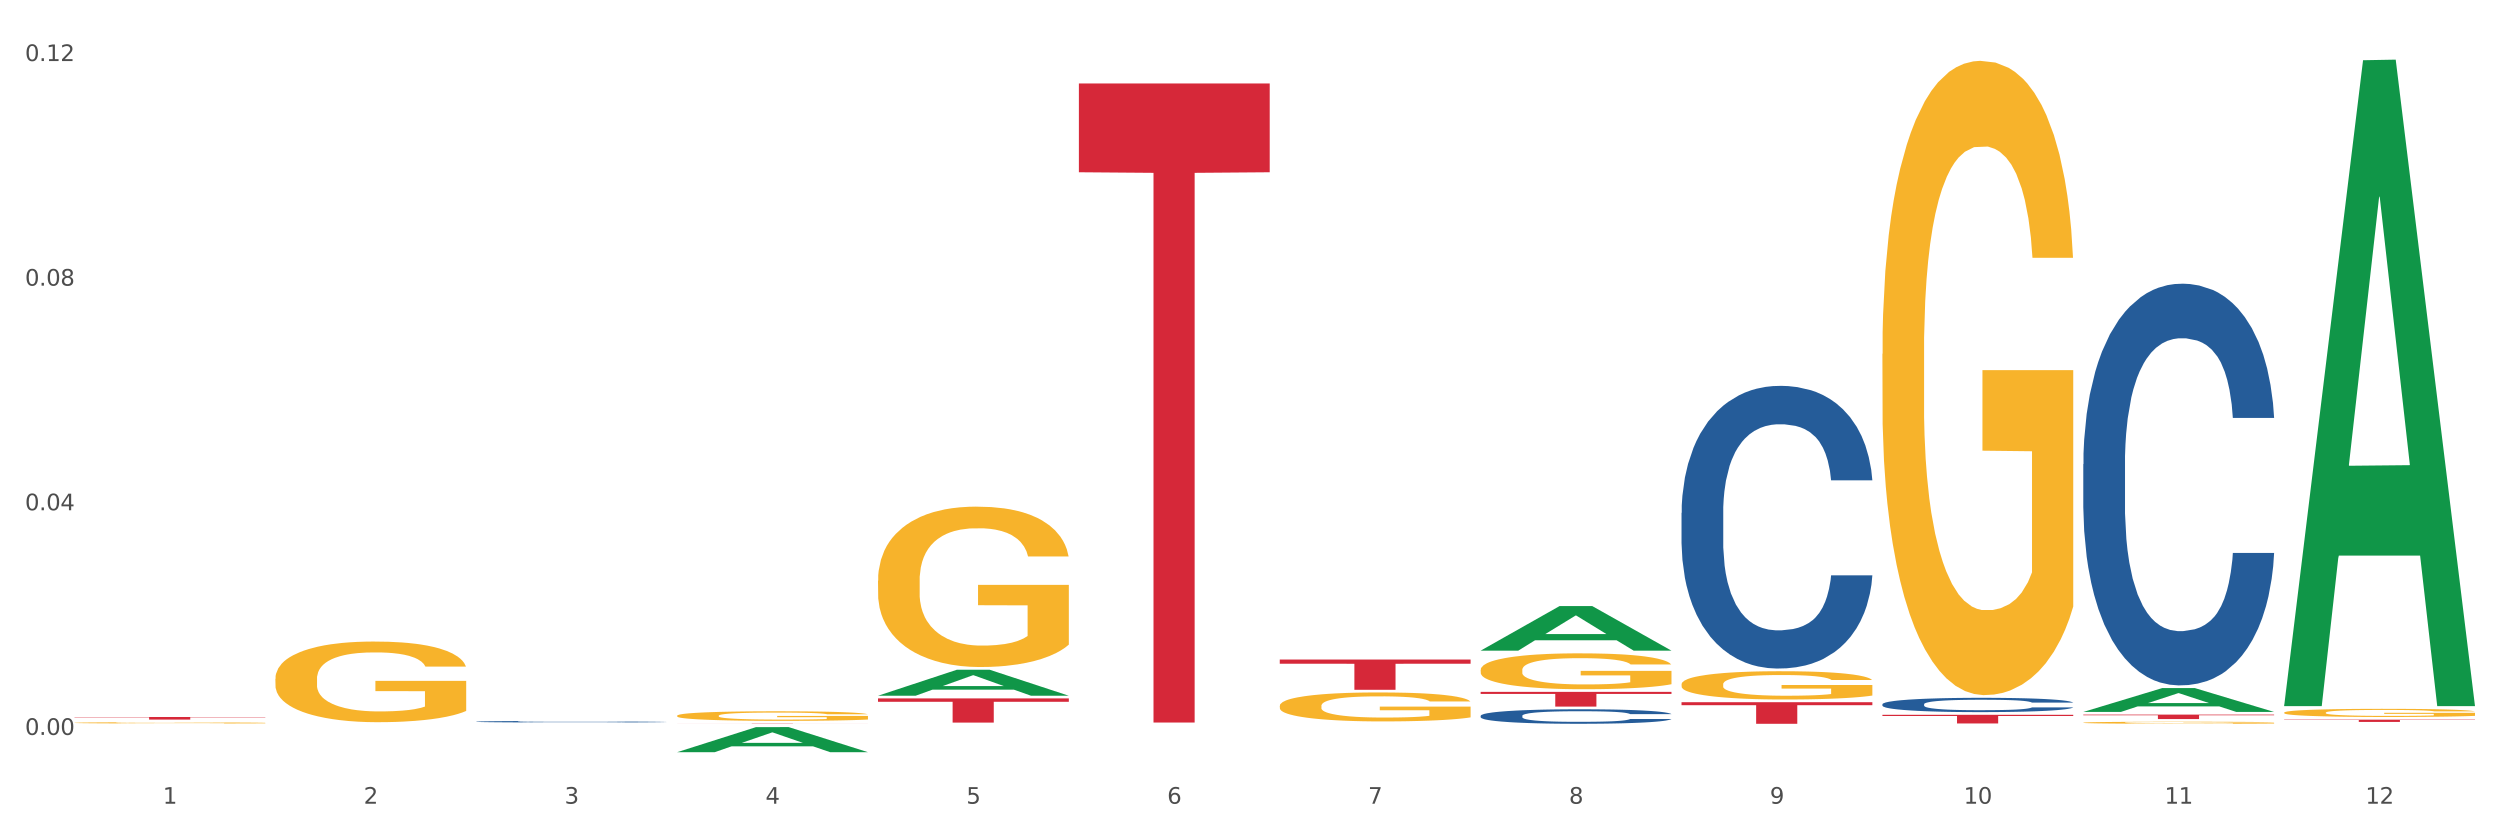 <?xml version="1.0" encoding="utf-8" standalone="no"?>
<!DOCTYPE svg PUBLIC "-//W3C//DTD SVG 1.1//EN"
  "http://www.w3.org/Graphics/SVG/1.1/DTD/svg11.dtd">
<svg xmlns:xlink="http://www.w3.org/1999/xlink" width="1080pt" height="360pt" viewBox="0 0 1080 360" xmlns="http://www.w3.org/2000/svg" version="1.1">
 <rect x="0" y="0" width="1080" height="360" fill="#333333" stroke="none"/>
 <defs>
  <style type="text/css">*{stroke-linejoin: round; stroke-linecap: butt}</style>
 </defs>
 <g id="figure_1">
  <g id="patch_1">
   <path d="M 0 360 
L 1080 360 
L 1080 0 
L 0 0 
z
" style="fill: #ffffff; stroke: #ffffff; stroke-linejoin: miter"/>
  </g>
  <g id="axes_1">
   <g id="matplotlib.axis_1">
    <g id="xtick_1">
     <g id="text_1">
      <!-- 1 -->
      <g style="fill: #4d4d4d" transform="translate(70.342 347.204) scale(0.096 -0.096)">
       <defs>
        <path id="DejaVuSans-31" d="M 794 531 
L 1825 531 
L 1825 4091 
L 703 3866 
L 703 4441 
L 1819 4666 
L 2450 4666 
L 2450 531 
L 3481 531 
L 3481 0 
L 794 0 
L 794 531 
z
" transform="scale(0.016)"/>
       </defs>
       <use xlink:href="#DejaVuSans-31"/>
      </g>
     </g>
    </g>
    <g id="xtick_2">
     <g id="text_2">
      <!-- 2 -->
      <g style="fill: #4d4d4d" transform="translate(157.122 347.204) scale(0.096 -0.096)">
       <defs>
        <path id="DejaVuSans-32" d="M 1228 531 
L 3431 531 
L 3431 0 
L 469 0 
L 469 531 
Q 828 903 1448 1529 
Q 2069 2156 2228 2338 
Q 2531 2678 2651 2914 
Q 2772 3150 2772 3378 
Q 2772 3750 2511 3984 
Q 2250 4219 1831 4219 
Q 1534 4219 1204 4116 
Q 875 4013 500 3803 
L 500 4441 
Q 881 4594 1212 4672 
Q 1544 4750 1819 4750 
Q 2544 4750 2975 4387 
Q 3406 4025 3406 3419 
Q 3406 3131 3298 2873 
Q 3191 2616 2906 2266 
Q 2828 2175 2409 1742 
Q 1991 1309 1228 531 
z
" transform="scale(0.016)"/>
       </defs>
       <use xlink:href="#DejaVuSans-32"/>
      </g>
     </g>
    </g>
    <g id="xtick_3">
     <g id="text_3">
      <!-- 3 -->
      <g style="fill: #4d4d4d" transform="translate(243.902 347.204) scale(0.096 -0.096)">
       <defs>
        <path id="DejaVuSans-33" d="M 2597 2516 
Q 3050 2419 3304 2112 
Q 3559 1806 3559 1356 
Q 3559 666 3084 287 
Q 2609 -91 1734 -91 
Q 1441 -91 1130 -33 
Q 819 25 488 141 
L 488 750 
Q 750 597 1062 519 
Q 1375 441 1716 441 
Q 2309 441 2620 675 
Q 2931 909 2931 1356 
Q 2931 1769 2642 2001 
Q 2353 2234 1838 2234 
L 1294 2234 
L 1294 2753 
L 1863 2753 
Q 2328 2753 2575 2939 
Q 2822 3125 2822 3475 
Q 2822 3834 2567 4026 
Q 2313 4219 1838 4219 
Q 1578 4219 1281 4162 
Q 984 4106 628 3988 
L 628 4550 
Q 988 4650 1302 4700 
Q 1616 4750 1894 4750 
Q 2613 4750 3031 4423 
Q 3450 4097 3450 3541 
Q 3450 3153 3228 2886 
Q 3006 2619 2597 2516 
z
" transform="scale(0.016)"/>
       </defs>
       <use xlink:href="#DejaVuSans-33"/>
      </g>
     </g>
    </g>
    <g id="xtick_4">
     <g id="text_4">
      <!-- 4 -->
      <g style="fill: #4d4d4d" transform="translate(330.683 347.204) scale(0.096 -0.096)">
       <defs>
        <path id="DejaVuSans-34" d="M 2419 4116 
L 825 1625 
L 2419 1625 
L 2419 4116 
z
M 2253 4666 
L 3047 4666 
L 3047 1625 
L 3713 1625 
L 3713 1100 
L 3047 1100 
L 3047 0 
L 2419 0 
L 2419 1100 
L 313 1100 
L 313 1709 
L 2253 4666 
z
" transform="scale(0.016)"/>
       </defs>
       <use xlink:href="#DejaVuSans-34"/>
      </g>
     </g>
    </g>
    <g id="xtick_5">
     <g id="text_5">
      <!-- 5 -->
      <g style="fill: #4d4d4d" transform="translate(417.463 347.204) scale(0.096 -0.096)">
       <defs>
        <path id="DejaVuSans-35" d="M 691 4666 
L 3169 4666 
L 3169 4134 
L 1269 4134 
L 1269 2991 
Q 1406 3038 1543 3061 
Q 1681 3084 1819 3084 
Q 2600 3084 3056 2656 
Q 3513 2228 3513 1497 
Q 3513 744 3044 326 
Q 2575 -91 1722 -91 
Q 1428 -91 1123 -41 
Q 819 9 494 109 
L 494 744 
Q 775 591 1075 516 
Q 1375 441 1709 441 
Q 2250 441 2565 725 
Q 2881 1009 2881 1497 
Q 2881 1984 2565 2268 
Q 2250 2553 1709 2553 
Q 1456 2553 1204 2497 
Q 953 2441 691 2322 
L 691 4666 
z
" transform="scale(0.016)"/>
       </defs>
       <use xlink:href="#DejaVuSans-35"/>
      </g>
     </g>
    </g>
    <g id="xtick_6">
     <g id="text_6">
      <!-- 6 -->
      <g style="fill: #4d4d4d" transform="translate(504.243 347.204) scale(0.096 -0.096)">
       <defs>
        <path id="DejaVuSans-36" d="M 2113 2584 
Q 1688 2584 1439 2293 
Q 1191 2003 1191 1497 
Q 1191 994 1439 701 
Q 1688 409 2113 409 
Q 2538 409 2786 701 
Q 3034 994 3034 1497 
Q 3034 2003 2786 2293 
Q 2538 2584 2113 2584 
z
M 3366 4563 
L 3366 3988 
Q 3128 4100 2886 4159 
Q 2644 4219 2406 4219 
Q 1781 4219 1451 3797 
Q 1122 3375 1075 2522 
Q 1259 2794 1537 2939 
Q 1816 3084 2150 3084 
Q 2853 3084 3261 2657 
Q 3669 2231 3669 1497 
Q 3669 778 3244 343 
Q 2819 -91 2113 -91 
Q 1303 -91 875 529 
Q 447 1150 447 2328 
Q 447 3434 972 4092 
Q 1497 4750 2381 4750 
Q 2619 4750 2861 4703 
Q 3103 4656 3366 4563 
z
" transform="scale(0.016)"/>
       </defs>
       <use xlink:href="#DejaVuSans-36"/>
      </g>
     </g>
    </g>
    <g id="xtick_7">
     <g id="text_7">
      <!-- 7 -->
      <g style="fill: #4d4d4d" transform="translate(591.024 347.204) scale(0.096 -0.096)">
       <defs>
        <path id="DejaVuSans-37" d="M 525 4666 
L 3525 4666 
L 3525 4397 
L 1831 0 
L 1172 0 
L 2766 4134 
L 525 4134 
L 525 4666 
z
" transform="scale(0.016)"/>
       </defs>
       <use xlink:href="#DejaVuSans-37"/>
      </g>
     </g>
    </g>
    <g id="xtick_8">
     <g id="text_8">
      <!-- 8 -->
      <g style="fill: #4d4d4d" transform="translate(677.804 347.204) scale(0.096 -0.096)">
       <defs>
        <path id="DejaVuSans-38" d="M 2034 2216 
Q 1584 2216 1326 1975 
Q 1069 1734 1069 1313 
Q 1069 891 1326 650 
Q 1584 409 2034 409 
Q 2484 409 2743 651 
Q 3003 894 3003 1313 
Q 3003 1734 2745 1975 
Q 2488 2216 2034 2216 
z
M 1403 2484 
Q 997 2584 770 2862 
Q 544 3141 544 3541 
Q 544 4100 942 4425 
Q 1341 4750 2034 4750 
Q 2731 4750 3128 4425 
Q 3525 4100 3525 3541 
Q 3525 3141 3298 2862 
Q 3072 2584 2669 2484 
Q 3125 2378 3379 2068 
Q 3634 1759 3634 1313 
Q 3634 634 3220 271 
Q 2806 -91 2034 -91 
Q 1263 -91 848 271 
Q 434 634 434 1313 
Q 434 1759 690 2068 
Q 947 2378 1403 2484 
z
M 1172 3481 
Q 1172 3119 1398 2916 
Q 1625 2713 2034 2713 
Q 2441 2713 2670 2916 
Q 2900 3119 2900 3481 
Q 2900 3844 2670 4047 
Q 2441 4250 2034 4250 
Q 1625 4250 1398 4047 
Q 1172 3844 1172 3481 
z
" transform="scale(0.016)"/>
       </defs>
       <use xlink:href="#DejaVuSans-38"/>
      </g>
     </g>
    </g>
    <g id="xtick_9">
     <g id="text_9">
      <!-- 9 -->
      <g style="fill: #4d4d4d" transform="translate(764.584 347.204) scale(0.096 -0.096)">
       <defs>
        <path id="DejaVuSans-39" d="M 703 97 
L 703 672 
Q 941 559 1184 500 
Q 1428 441 1663 441 
Q 2288 441 2617 861 
Q 2947 1281 2994 2138 
Q 2813 1869 2534 1725 
Q 2256 1581 1919 1581 
Q 1219 1581 811 2004 
Q 403 2428 403 3163 
Q 403 3881 828 4315 
Q 1253 4750 1959 4750 
Q 2769 4750 3195 4129 
Q 3622 3509 3622 2328 
Q 3622 1225 3098 567 
Q 2575 -91 1691 -91 
Q 1453 -91 1209 -44 
Q 966 3 703 97 
z
M 1959 2075 
Q 2384 2075 2632 2365 
Q 2881 2656 2881 3163 
Q 2881 3666 2632 3958 
Q 2384 4250 1959 4250 
Q 1534 4250 1286 3958 
Q 1038 3666 1038 3163 
Q 1038 2656 1286 2365 
Q 1534 2075 1959 2075 
z
" transform="scale(0.016)"/>
       </defs>
       <use xlink:href="#DejaVuSans-39"/>
      </g>
     </g>
    </g>
    <g id="xtick_10">
     <g id="text_10">
      <!-- 10 -->
      <g style="fill: #4d4d4d" transform="translate(848.311 347.204) scale(0.096 -0.096)">
       <defs>
        <path id="DejaVuSans-30" d="M 2034 4250 
Q 1547 4250 1301 3770 
Q 1056 3291 1056 2328 
Q 1056 1369 1301 889 
Q 1547 409 2034 409 
Q 2525 409 2770 889 
Q 3016 1369 3016 2328 
Q 3016 3291 2770 3770 
Q 2525 4250 2034 4250 
z
M 2034 4750 
Q 2819 4750 3233 4129 
Q 3647 3509 3647 2328 
Q 3647 1150 3233 529 
Q 2819 -91 2034 -91 
Q 1250 -91 836 529 
Q 422 1150 422 2328 
Q 422 3509 836 4129 
Q 1250 4750 2034 4750 
z
" transform="scale(0.016)"/>
       </defs>
       <use xlink:href="#DejaVuSans-31"/>
       <use xlink:href="#DejaVuSans-30" transform="translate(63.623 0)"/>
      </g>
     </g>
    </g>
    <g id="xtick_11">
     <g id="text_11">
      <!-- 11 -->
      <g style="fill: #4d4d4d" transform="translate(935.091 347.204) scale(0.096 -0.096)">
       <use xlink:href="#DejaVuSans-31"/>
       <use xlink:href="#DejaVuSans-31" transform="translate(63.623 0)"/>
      </g>
     </g>
    </g>
    <g id="xtick_12">
     <g id="text_12">
      <!-- 12 -->
      <g style="fill: #4d4d4d" transform="translate(1021.871 347.204) scale(0.096 -0.096)">
       <use xlink:href="#DejaVuSans-31"/>
       <use xlink:href="#DejaVuSans-32" transform="translate(63.623 0)"/>
      </g>
     </g>
    </g>
    <g id="xtick_13"/>
    <g id="xtick_14"/>
    <g id="xtick_15"/>
    <g id="xtick_16"/>
    <g id="xtick_17"/>
    <g id="xtick_18"/>
    <g id="xtick_19"/>
    <g id="xtick_20"/>
    <g id="xtick_21"/>
    <g id="xtick_22"/>
    <g id="xtick_23"/>
   </g>
   <g id="matplotlib.axis_2">
    <g id="ytick_1">
     <g id="text_13">
      <!-- 0.00 -->
      <g style="fill: #4d4d4d" transform="translate(10.8 317.475) scale(0.096 -0.096)">
       <defs>
        <path id="DejaVuSans-2e" d="M 684 794 
L 1344 794 
L 1344 0 
L 684 0 
L 684 794 
z
" transform="scale(0.016)"/>
       </defs>
       <use xlink:href="#DejaVuSans-30"/>
       <use xlink:href="#DejaVuSans-2e" transform="translate(63.623 0)"/>
       <use xlink:href="#DejaVuSans-30" transform="translate(95.41 0)"/>
       <use xlink:href="#DejaVuSans-30" transform="translate(159.033 0)"/>
      </g>
     </g>
    </g>
    <g id="ytick_2">
     <g id="text_14">
      <!-- 0.04 -->
      <g style="fill: #4d4d4d" transform="translate(10.8 220.439) scale(0.096 -0.096)">
       <use xlink:href="#DejaVuSans-30"/>
       <use xlink:href="#DejaVuSans-2e" transform="translate(63.623 0)"/>
       <use xlink:href="#DejaVuSans-30" transform="translate(95.41 0)"/>
       <use xlink:href="#DejaVuSans-34" transform="translate(159.033 0)"/>
      </g>
     </g>
    </g>
    <g id="ytick_3">
     <g id="text_15">
      <!-- 0.08 -->
      <g style="fill: #4d4d4d" transform="translate(10.8 123.403) scale(0.096 -0.096)">
       <use xlink:href="#DejaVuSans-30"/>
       <use xlink:href="#DejaVuSans-2e" transform="translate(63.623 0)"/>
       <use xlink:href="#DejaVuSans-30" transform="translate(95.41 0)"/>
       <use xlink:href="#DejaVuSans-38" transform="translate(159.033 0)"/>
      </g>
     </g>
    </g>
    <g id="ytick_4">
     <g id="text_16">
      <!-- 0.12 -->
      <g style="fill: #4d4d4d" transform="translate(10.8 26.368) scale(0.096 -0.096)">
       <use xlink:href="#DejaVuSans-30"/>
       <use xlink:href="#DejaVuSans-2e" transform="translate(63.623 0)"/>
       <use xlink:href="#DejaVuSans-31" transform="translate(95.41 0)"/>
       <use xlink:href="#DejaVuSans-32" transform="translate(159.033 0)"/>
      </g>
     </g>
    </g>
    <g id="ytick_5"/>
    <g id="ytick_6"/>
    <g id="ytick_7"/>
   </g>
   <g id="PolyCollection_1">
    <path d="M 292.516 324.929 
L 292.601 324.919 
L 326.597 314.114 
L 340.706 314.104 
L 374.957 324.95 
L 358.639 324.95 
L 351.245 322.424 
L 316.144 322.424 
L 315.889 322.465 
L 308.749 324.95 
L 292.516 324.95 
L 292.516 324.929 
L 320.563 320.917 
L 346.825 320.907 
L 333.822 316.416 
L 333.652 316.395 
L 333.482 316.426 
L 320.478 320.907 
L 320.563 320.917 
L 292.516 324.929 
z
" clip-path="url(#p3b3d44c775)" style="fill: #109648"/>
    <path d="M 726.418 221.56 
L 726.515 221.448 
L 726.515 218.325 
L 726.807 214.087 
L 727.879 206.28 
L 729.244 200.368 
L 731.582 193.453 
L 732.849 190.553 
L 734.506 187.319 
L 737.917 182.077 
L 741.815 177.615 
L 744.543 175.161 
L 746.589 173.6 
L 751.17 170.812 
L 753.801 169.585 
L 756.529 168.581 
L 758.868 167.912 
L 762.766 167.131 
L 765.884 166.796 
L 769.49 166.685 
L 772.511 166.796 
L 776.506 167.242 
L 782.353 168.581 
L 784.594 169.362 
L 787.615 170.7 
L 790.734 172.485 
L 793.267 174.269 
L 796.191 176.834 
L 799.212 180.18 
L 802.135 184.419 
L 804.181 188.323 
L 805.838 192.449 
L 807.3 197.468 
L 808.372 202.934 
L 808.859 207.507 
L 791.026 207.507 
L 790.539 203.38 
L 789.564 198.918 
L 788.59 195.907 
L 787.518 193.453 
L 785.861 190.665 
L 784.399 188.88 
L 781.963 186.761 
L 779.722 185.423 
L 777.87 184.642 
L 775.629 183.973 
L 770.854 183.303 
L 767.443 183.303 
L 765.3 183.527 
L 762.668 184.084 
L 760.427 184.865 
L 757.796 186.203 
L 755.75 187.653 
L 753.703 189.549 
L 752.534 190.888 
L 750.78 193.342 
L 749.61 195.349 
L 748.051 198.807 
L 747.174 201.261 
L 745.615 207.618 
L 744.933 212.303 
L 744.641 215.537 
L 744.446 219.106 
L 744.446 236.506 
L 745.03 244.313 
L 745.518 247.659 
L 746.297 251.451 
L 747.759 256.359 
L 749.903 261.155 
L 752.144 264.612 
L 753.996 266.732 
L 755.75 268.293 
L 757.504 269.52 
L 759.648 270.635 
L 761.402 271.305 
L 764.033 271.974 
L 767.151 272.308 
L 769.587 272.308 
L 774.557 271.751 
L 776.798 271.193 
L 778.942 270.412 
L 781.281 269.185 
L 783.133 267.847 
L 784.205 266.843 
L 785.959 264.724 
L 787.323 262.493 
L 788.492 259.928 
L 789.272 257.697 
L 790.149 254.351 
L 790.831 250.559 
L 791.026 248.551 
L 808.859 248.551 
L 808.469 252.567 
L 807.787 256.47 
L 806.423 261.713 
L 805.351 264.724 
L 803.694 268.405 
L 801.94 271.528 
L 799.504 274.985 
L 797.263 277.551 
L 794.924 279.781 
L 792.39 281.789 
L 787.81 284.577 
L 786.154 285.358 
L 782.645 286.696 
L 779.917 287.477 
L 775.921 288.258 
L 771.829 288.704 
L 767.541 288.816 
L 763.74 288.593 
L 759.55 287.923 
L 756.919 287.254 
L 753.996 286.25 
L 750.585 284.689 
L 747.369 282.793 
L 744.348 280.562 
L 741.522 277.997 
L 738.891 275.097 
L 735.48 270.301 
L 732.947 265.616 
L 731.095 261.266 
L 729.828 257.586 
L 728.562 252.901 
L 727.879 249.667 
L 726.807 241.859 
L 726.418 234.61 
L 726.418 221.56 
z
" clip-path="url(#p3b3d44c775)" style="fill: #255c99"/>
    <path d="M 813.198 304.23 
L 813.295 304.225 
L 813.295 304.066 
L 813.588 303.852 
L 814.66 303.457 
L 816.024 303.158 
L 818.363 302.808 
L 819.63 302.661 
L 821.286 302.497 
L 824.697 302.232 
L 828.595 302.006 
L 831.323 301.882 
L 833.37 301.803 
L 837.95 301.661 
L 840.581 301.599 
L 843.31 301.549 
L 845.648 301.515 
L 849.546 301.475 
L 852.665 301.458 
L 856.27 301.453 
L 859.291 301.458 
L 863.286 301.481 
L 869.133 301.549 
L 871.375 301.588 
L 874.396 301.656 
L 877.514 301.746 
L 880.048 301.836 
L 882.971 301.966 
L 885.992 302.136 
L 888.915 302.35 
L 890.962 302.548 
L 892.618 302.757 
L 894.08 303.011 
L 895.152 303.287 
L 895.639 303.519 
L 877.806 303.519 
L 877.319 303.31 
L 876.345 303.084 
L 875.37 302.932 
L 874.298 302.808 
L 872.642 302.666 
L 871.18 302.576 
L 868.744 302.469 
L 866.502 302.401 
L 864.651 302.362 
L 862.409 302.328 
L 857.634 302.294 
L 854.224 302.294 
L 852.08 302.305 
L 849.449 302.333 
L 847.207 302.373 
L 844.576 302.441 
L 842.53 302.514 
L 840.484 302.61 
L 839.314 302.678 
L 837.56 302.802 
L 836.391 302.903 
L 834.832 303.078 
L 833.955 303.203 
L 832.395 303.524 
L 831.713 303.762 
L 831.421 303.925 
L 831.226 304.106 
L 831.226 304.987 
L 831.811 305.382 
L 832.298 305.551 
L 833.077 305.743 
L 834.539 305.992 
L 836.683 306.234 
L 838.924 306.409 
L 840.776 306.517 
L 842.53 306.596 
L 844.284 306.658 
L 846.428 306.714 
L 848.182 306.748 
L 850.813 306.782 
L 853.931 306.799 
L 856.368 306.799 
L 861.338 306.771 
L 863.579 306.742 
L 865.723 306.703 
L 868.061 306.641 
L 869.913 306.573 
L 870.985 306.522 
L 872.739 306.415 
L 874.103 306.302 
L 875.273 306.172 
L 876.052 306.059 
L 876.929 305.89 
L 877.611 305.698 
L 877.806 305.596 
L 895.639 305.596 
L 895.25 305.8 
L 894.567 305.997 
L 893.203 306.263 
L 892.131 306.415 
L 890.475 306.601 
L 888.72 306.759 
L 886.284 306.934 
L 884.043 307.064 
L 881.704 307.177 
L 879.171 307.279 
L 874.59 307.42 
L 872.934 307.459 
L 869.426 307.527 
L 866.697 307.567 
L 862.702 307.606 
L 858.609 307.629 
L 854.321 307.634 
L 850.521 307.623 
L 846.33 307.589 
L 843.699 307.555 
L 840.776 307.505 
L 837.365 307.426 
L 834.149 307.33 
L 831.129 307.217 
L 828.303 307.087 
L 825.671 306.94 
L 822.261 306.697 
L 819.727 306.46 
L 817.876 306.24 
L 816.609 306.054 
L 815.342 305.817 
L 814.66 305.653 
L 813.588 305.258 
L 813.198 304.891 
L 813.198 304.23 
z
" clip-path="url(#p3b3d44c775)" style="fill: #255c99"/>
    <path d="M 899.978 200.526 
L 900.076 200.368 
L 900.076 195.93 
L 900.368 189.908 
L 901.44 178.813 
L 902.804 170.413 
L 905.143 160.587 
L 906.41 156.466 
L 908.067 151.87 
L 911.477 144.421 
L 915.375 138.082 
L 918.104 134.595 
L 920.15 132.376 
L 924.73 128.414 
L 927.361 126.67 
L 930.09 125.244 
L 932.429 124.293 
L 936.327 123.183 
L 939.445 122.708 
L 943.051 122.55 
L 946.071 122.708 
L 950.067 123.342 
L 955.914 125.244 
L 958.155 126.353 
L 961.176 128.255 
L 964.294 130.791 
L 966.828 133.327 
L 969.751 136.972 
L 972.772 141.727 
L 975.696 147.749 
L 977.742 153.296 
L 979.399 159.161 
L 980.86 166.293 
L 981.932 174.059 
L 982.42 180.557 
L 964.587 180.557 
L 964.099 174.693 
L 963.125 168.353 
L 962.15 164.074 
L 961.078 160.587 
L 959.422 156.625 
L 957.96 154.089 
L 955.524 151.078 
L 953.283 149.176 
L 951.431 148.066 
L 949.19 147.115 
L 944.415 146.164 
L 941.004 146.164 
L 938.86 146.481 
L 936.229 147.274 
L 933.988 148.383 
L 931.357 150.285 
L 929.31 152.346 
L 927.264 155.04 
L 926.095 156.942 
L 924.34 160.429 
L 923.171 163.281 
L 921.612 168.195 
L 920.735 171.681 
L 919.176 180.715 
L 918.494 187.372 
L 918.201 191.968 
L 918.006 197.04 
L 918.006 221.764 
L 918.591 232.858 
L 919.078 237.613 
L 919.858 243.002 
L 921.32 249.975 
L 923.463 256.79 
L 925.705 261.703 
L 927.556 264.715 
L 929.31 266.933 
L 931.064 268.677 
L 933.208 270.262 
L 934.962 271.213 
L 937.593 272.164 
L 940.712 272.639 
L 943.148 272.639 
L 948.118 271.847 
L 950.359 271.054 
L 952.503 269.945 
L 954.842 268.201 
L 956.693 266.299 
L 957.765 264.873 
L 959.519 261.862 
L 960.884 258.692 
L 962.053 255.047 
L 962.833 251.877 
L 963.71 247.122 
L 964.392 241.734 
L 964.587 238.881 
L 982.42 238.881 
L 982.03 244.586 
L 981.348 250.134 
L 979.983 257.583 
L 978.912 261.862 
L 977.255 267.092 
L 975.501 271.53 
L 973.065 276.443 
L 970.823 280.088 
L 968.485 283.258 
L 965.951 286.111 
L 961.371 290.073 
L 959.714 291.182 
L 956.206 293.084 
L 953.477 294.194 
L 949.482 295.303 
L 945.389 295.937 
L 941.102 296.096 
L 937.301 295.779 
L 933.111 294.828 
L 930.48 293.877 
L 927.556 292.45 
L 924.146 290.231 
L 920.93 287.537 
L 917.909 284.367 
L 915.083 280.722 
L 912.452 276.601 
L 909.041 269.786 
L 906.507 263.13 
L 904.656 256.949 
L 903.389 251.718 
L 902.122 245.062 
L 901.44 240.466 
L 900.368 229.371 
L 899.978 219.07 
L 899.978 200.526 
z
" clip-path="url(#p3b3d44c775)" style="fill: #255c99"/>
    <path d="M 118.955 293.248 
L 119.053 293.216 
L 119.053 292.07 
L 119.247 291.084 
L 120.221 288.697 
L 121.681 286.724 
L 122.751 285.674 
L 123.822 284.815 
L 125.087 283.956 
L 126.645 283.065 
L 129.467 281.76 
L 131.219 281.092 
L 133.361 280.392 
L 137.254 279.374 
L 140.077 278.801 
L 142.997 278.323 
L 147.766 277.751 
L 150.881 277.496 
L 154.19 277.305 
L 158.181 277.178 
L 161.198 277.146 
L 167.817 277.241 
L 173.462 277.528 
L 176.187 277.751 
L 179.691 278.132 
L 181.541 278.387 
L 184.558 278.896 
L 187.673 279.564 
L 189.814 280.137 
L 193.026 281.219 
L 195.459 282.301 
L 197.698 283.638 
L 198.866 284.56 
L 199.742 285.42 
L 200.521 286.406 
L 201.299 287.965 
L 183.779 287.965 
L 183.098 286.852 
L 182.027 285.801 
L 180.47 284.783 
L 179.107 284.147 
L 176.771 283.351 
L 174.63 282.842 
L 172.391 282.46 
L 169.666 282.142 
L 167.525 281.983 
L 164.507 281.856 
L 158.57 281.887 
L 154.579 282.142 
L 151.854 282.46 
L 150.102 282.747 
L 148.545 283.065 
L 146.793 283.51 
L 144.749 284.179 
L 143.289 284.783 
L 141.829 285.547 
L 140.661 286.311 
L 139.59 287.202 
L 138.714 288.156 
L 138.033 289.143 
L 137.449 290.352 
L 136.962 292.357 
L 136.962 296.716 
L 137.157 297.703 
L 137.643 299.007 
L 138.227 299.994 
L 139.201 301.171 
L 140.077 301.967 
L 141.731 303.112 
L 143.581 304.067 
L 145.041 304.671 
L 146.501 305.181 
L 149.031 305.881 
L 151.854 306.453 
L 154.287 306.803 
L 157.597 307.122 
L 159.835 307.249 
L 161.782 307.313 
L 166.551 307.313 
L 169.958 307.217 
L 173.754 306.994 
L 176.674 306.708 
L 179.107 306.358 
L 181.833 305.785 
L 183.585 305.244 
L 183.585 298.594 
L 162.171 298.562 
L 162.171 294.139 
L 201.397 294.139 
L 201.397 307.122 
L 199.742 307.79 
L 197.893 308.394 
L 195.946 308.935 
L 193.026 309.604 
L 189.522 310.24 
L 186.407 310.686 
L 183.098 311.067 
L 179.205 311.417 
L 174.143 311.736 
L 171.029 311.863 
L 167.135 311.958 
L 162.561 311.99 
L 158.57 311.927 
L 154.677 311.768 
L 150.589 311.481 
L 146.598 311.067 
L 143.581 310.654 
L 140.563 310.145 
L 137.351 309.476 
L 134.821 308.84 
L 132.874 308.267 
L 130.733 307.535 
L 128.397 306.581 
L 126.645 305.721 
L 125.087 304.83 
L 123.433 303.685 
L 122.265 302.698 
L 121.097 301.457 
L 120.415 300.535 
L 119.637 299.103 
L 119.053 297.098 
L 118.955 293.248 
z
" clip-path="url(#p3b3d44c775)" style="fill: #f7b32b"/>
    <path d="M 986.759 310.893 
L 1069.2 310.893 
L 1069.2 311.027 
L 1036.77 311.028 
L 1036.77 311.862 
L 1018.993 311.862 
L 1018.993 311.028 
L 986.759 311.027 
L 986.759 310.894 
L 986.759 310.893 
z
" clip-path="url(#p3b3d44c775)" style="fill: #d62839"/>
    <path d="M 899.978 308.717 
L 982.42 308.717 
L 982.42 308.984 
L 949.99 308.986 
L 949.99 310.639 
L 932.213 310.639 
L 932.213 308.986 
L 899.978 308.984 
L 899.978 308.719 
L 899.978 308.717 
z
" clip-path="url(#p3b3d44c775)" style="fill: #d62839"/>
    <path d="M 813.198 308.787 
L 895.639 308.787 
L 895.639 309.308 
L 863.21 309.312 
L 863.21 312.538 
L 845.432 312.538 
L 845.432 309.312 
L 813.198 309.308 
L 813.198 308.79 
L 813.198 308.787 
z
" clip-path="url(#p3b3d44c775)" style="fill: #d62839"/>
    <path d="M 726.418 303.336 
L 808.859 303.336 
L 808.859 304.634 
L 776.429 304.643 
L 776.429 312.675 
L 758.652 312.675 
L 758.652 304.643 
L 726.418 304.634 
L 726.418 303.345 
L 726.418 303.336 
z
" clip-path="url(#p3b3d44c775)" style="fill: #d62839"/>
    <path d="M 639.637 298.9 
L 722.079 298.9 
L 722.079 299.783 
L 689.649 299.789 
L 689.649 305.25 
L 671.872 305.25 
L 671.872 299.789 
L 639.637 299.783 
L 639.637 298.906 
L 639.637 298.9 
z
" clip-path="url(#p3b3d44c775)" style="fill: #d62839"/>
    <path d="M 552.857 284.92 
L 635.298 284.92 
L 635.298 286.736 
L 602.869 286.748 
L 602.869 297.985 
L 585.091 297.985 
L 585.091 286.748 
L 552.857 286.736 
L 552.857 284.933 
L 552.857 284.92 
z
" clip-path="url(#p3b3d44c775)" style="fill: #d62839"/>
    <path d="M 639.637 309.221 
L 639.735 309.215 
L 639.735 309.055 
L 640.027 308.837 
L 641.099 308.436 
L 642.463 308.133 
L 644.802 307.777 
L 646.069 307.629 
L 647.726 307.462 
L 651.136 307.193 
L 655.034 306.964 
L 657.763 306.838 
L 659.809 306.758 
L 664.389 306.615 
L 667.02 306.552 
L 669.749 306.5 
L 672.088 306.466 
L 675.986 306.426 
L 679.104 306.408 
L 682.71 306.403 
L 685.73 306.408 
L 689.726 306.431 
L 695.573 306.5 
L 697.814 306.54 
L 700.835 306.609 
L 703.953 306.7 
L 706.487 306.792 
L 709.41 306.924 
L 712.431 307.096 
L 715.355 307.313 
L 717.401 307.514 
L 719.058 307.726 
L 720.519 307.984 
L 721.591 308.264 
L 722.079 308.499 
L 704.246 308.499 
L 703.758 308.287 
L 702.784 308.058 
L 701.809 307.903 
L 700.737 307.777 
L 699.081 307.634 
L 697.619 307.543 
L 695.183 307.434 
L 692.942 307.365 
L 691.09 307.325 
L 688.849 307.291 
L 684.074 307.256 
L 680.663 307.256 
L 678.519 307.268 
L 675.888 307.296 
L 673.647 307.336 
L 671.016 307.405 
L 668.969 307.48 
L 666.923 307.577 
L 665.754 307.646 
L 663.999 307.772 
L 662.83 307.875 
L 661.271 308.052 
L 660.394 308.178 
L 658.835 308.505 
L 658.153 308.746 
L 657.86 308.912 
L 657.665 309.095 
L 657.665 309.989 
L 658.25 310.39 
L 658.737 310.562 
L 659.517 310.756 
L 660.979 311.008 
L 663.122 311.255 
L 665.364 311.432 
L 667.215 311.541 
L 668.969 311.621 
L 670.723 311.684 
L 672.867 311.742 
L 674.621 311.776 
L 677.252 311.81 
L 680.371 311.828 
L 682.807 311.828 
L 687.777 311.799 
L 690.018 311.77 
L 692.162 311.73 
L 694.501 311.667 
L 696.352 311.598 
L 697.424 311.547 
L 699.178 311.438 
L 700.543 311.323 
L 701.712 311.192 
L 702.492 311.077 
L 703.369 310.905 
L 704.051 310.71 
L 704.246 310.607 
L 722.079 310.607 
L 721.689 310.814 
L 721.007 311.014 
L 719.642 311.283 
L 718.571 311.438 
L 716.914 311.627 
L 715.16 311.787 
L 712.724 311.965 
L 710.482 312.097 
L 708.144 312.211 
L 705.61 312.314 
L 701.03 312.458 
L 699.373 312.498 
L 695.865 312.567 
L 693.136 312.607 
L 689.141 312.647 
L 685.048 312.67 
L 680.761 312.675 
L 676.96 312.664 
L 672.77 312.63 
L 670.139 312.595 
L 667.215 312.544 
L 663.805 312.463 
L 660.589 312.366 
L 657.568 312.251 
L 654.742 312.12 
L 652.111 311.971 
L 648.7 311.724 
L 646.166 311.484 
L 644.315 311.26 
L 643.048 311.071 
L 641.781 310.831 
L 641.099 310.665 
L 640.027 310.264 
L 639.637 309.891 
L 639.637 309.221 
z
" clip-path="url(#p3b3d44c775)" style="fill: #255c99"/>
    <path d="M 466.077 36.044 
L 548.518 36.044 
L 548.518 74.413 
L 516.088 74.672 
L 516.088 312.141 
L 498.311 312.141 
L 498.311 74.672 
L 466.077 74.413 
L 466.077 36.303 
L 466.077 36.044 
z
" clip-path="url(#p3b3d44c775)" style="fill: #d62839"/>
    <path d="M 292.516 312.569 
L 374.957 312.569 
L 374.957 312.584 
L 342.528 312.584 
L 342.528 312.675 
L 324.75 312.675 
L 324.75 312.584 
L 292.516 312.584 
L 292.516 312.57 
L 292.516 312.569 
z
" clip-path="url(#p3b3d44c775)" style="fill: #d62839"/>
    <path d="M 32.175 309.743 
L 114.616 309.743 
L 114.616 309.898 
L 82.187 309.9 
L 82.187 310.861 
L 64.409 310.861 
L 64.409 309.9 
L 32.175 309.898 
L 32.175 309.744 
L 32.175 309.743 
z
" clip-path="url(#p3b3d44c775)" style="fill: #d62839"/>
    <path d="M 986.759 307.844 
L 986.856 307.841 
L 986.856 307.725 
L 987.051 307.625 
L 988.024 307.384 
L 989.484 307.184 
L 990.555 307.078 
L 991.625 306.991 
L 992.891 306.904 
L 994.448 306.814 
L 997.271 306.682 
L 999.023 306.614 
L 1001.164 306.544 
L 1005.057 306.44 
L 1007.88 306.383 
L 1010.8 306.334 
L 1015.569 306.276 
L 1018.684 306.251 
L 1021.993 306.231 
L 1025.984 306.218 
L 1029.001 306.215 
L 1035.62 306.225 
L 1041.265 306.254 
L 1043.991 306.276 
L 1047.495 306.315 
L 1049.344 306.341 
L 1052.361 306.392 
L 1055.476 306.46 
L 1057.617 306.518 
L 1060.829 306.627 
L 1063.263 306.737 
L 1065.501 306.872 
L 1066.669 306.965 
L 1067.545 307.052 
L 1068.324 307.152 
L 1069.103 307.31 
L 1051.583 307.31 
L 1050.901 307.197 
L 1049.831 307.091 
L 1048.273 306.988 
L 1046.911 306.923 
L 1044.575 306.843 
L 1042.433 306.791 
L 1040.195 306.753 
L 1037.469 306.721 
L 1035.328 306.704 
L 1032.311 306.692 
L 1026.373 306.695 
L 1022.383 306.721 
L 1019.657 306.753 
L 1017.905 306.782 
L 1016.348 306.814 
L 1014.596 306.859 
L 1012.552 306.927 
L 1011.092 306.988 
L 1009.632 307.065 
L 1008.464 307.142 
L 1007.393 307.232 
L 1006.517 307.329 
L 1005.836 307.429 
L 1005.252 307.551 
L 1004.765 307.754 
L 1004.765 308.195 
L 1004.96 308.295 
L 1005.447 308.427 
L 1006.031 308.527 
L 1007.004 308.646 
L 1007.88 308.726 
L 1009.535 308.842 
L 1011.384 308.939 
L 1012.844 309 
L 1014.304 309.052 
L 1016.835 309.122 
L 1019.657 309.18 
L 1022.091 309.216 
L 1025.4 309.248 
L 1027.639 309.261 
L 1029.585 309.267 
L 1034.355 309.267 
L 1037.761 309.258 
L 1041.557 309.235 
L 1044.477 309.206 
L 1046.911 309.171 
L 1049.636 309.113 
L 1051.388 309.058 
L 1051.388 308.385 
L 1029.975 308.382 
L 1029.975 307.934 
L 1069.2 307.934 
L 1069.2 309.248 
L 1067.545 309.316 
L 1065.696 309.377 
L 1063.749 309.431 
L 1060.829 309.499 
L 1057.325 309.563 
L 1054.211 309.609 
L 1050.901 309.647 
L 1047.008 309.683 
L 1041.947 309.715 
L 1038.832 309.728 
L 1034.939 309.737 
L 1030.364 309.741 
L 1026.373 309.734 
L 1022.48 309.718 
L 1018.392 309.689 
L 1014.401 309.647 
L 1011.384 309.605 
L 1008.367 309.554 
L 1005.155 309.486 
L 1002.624 309.422 
L 1000.677 309.364 
L 998.536 309.29 
L 996.2 309.193 
L 994.448 309.106 
L 992.891 309.016 
L 991.236 308.9 
L 990.068 308.8 
L 988.9 308.675 
L 988.219 308.581 
L 987.44 308.437 
L 986.856 308.234 
L 986.759 307.844 
z
" clip-path="url(#p3b3d44c775)" style="fill: #f7b32b"/>
    <path d="M 899.978 312.2 
L 900.076 312.199 
L 900.076 312.17 
L 900.27 312.145 
L 901.244 312.084 
L 902.704 312.034 
L 903.774 312.008 
L 904.845 311.986 
L 906.11 311.964 
L 907.668 311.941 
L 910.49 311.908 
L 912.242 311.891 
L 914.384 311.873 
L 918.277 311.848 
L 921.1 311.833 
L 924.02 311.821 
L 928.789 311.806 
L 931.904 311.8 
L 935.213 311.795 
L 939.204 311.792 
L 942.221 311.791 
L 948.84 311.794 
L 954.485 311.801 
L 957.21 311.806 
L 960.714 311.816 
L 962.564 311.823 
L 965.581 311.836 
L 968.696 311.852 
L 970.837 311.867 
L 974.049 311.894 
L 976.482 311.922 
L 978.721 311.956 
L 979.889 311.979 
L 980.765 312.001 
L 981.544 312.026 
L 982.322 312.066 
L 964.802 312.066 
L 964.121 312.037 
L 963.05 312.011 
L 961.493 311.985 
L 960.13 311.969 
L 957.794 311.949 
L 955.653 311.936 
L 953.414 311.926 
L 950.689 311.918 
L 948.548 311.914 
L 945.53 311.911 
L 939.593 311.911 
L 935.602 311.918 
L 932.877 311.926 
L 931.125 311.933 
L 929.568 311.941 
L 927.816 311.953 
L 925.772 311.97 
L 924.312 311.985 
L 922.852 312.004 
L 921.684 312.024 
L 920.613 312.046 
L 919.737 312.071 
L 919.056 312.096 
L 918.472 312.126 
L 917.985 312.177 
L 917.985 312.288 
L 918.18 312.313 
L 918.666 312.346 
L 919.25 312.371 
L 920.224 312.401 
L 921.1 312.421 
L 922.754 312.45 
L 924.604 312.474 
L 926.064 312.49 
L 927.524 312.503 
L 930.054 312.52 
L 932.877 312.535 
L 935.31 312.544 
L 938.62 312.552 
L 940.858 312.555 
L 942.805 312.557 
L 947.574 312.557 
L 950.981 312.554 
L 954.777 312.549 
L 957.697 312.541 
L 960.13 312.532 
L 962.856 312.518 
L 964.608 312.504 
L 964.608 312.335 
L 943.194 312.335 
L 943.194 312.222 
L 982.42 312.222 
L 982.42 312.552 
L 980.765 312.569 
L 978.916 312.584 
L 976.969 312.598 
L 974.049 312.615 
L 970.545 312.631 
L 967.43 312.642 
L 964.121 312.652 
L 960.228 312.661 
L 955.166 312.669 
L 952.052 312.672 
L 948.158 312.675 
L 943.584 312.675 
L 939.593 312.674 
L 935.7 312.67 
L 931.612 312.662 
L 927.621 312.652 
L 924.604 312.641 
L 921.586 312.629 
L 918.374 312.612 
L 915.844 312.595 
L 913.897 312.581 
L 911.756 312.562 
L 909.42 312.538 
L 907.668 312.516 
L 906.11 312.494 
L 904.456 312.465 
L 903.288 312.44 
L 902.12 312.408 
L 901.438 312.385 
L 900.66 312.348 
L 900.076 312.297 
L 899.978 312.2 
z
" clip-path="url(#p3b3d44c775)" style="fill: #f7b32b"/>
    <path d="M 813.198 152.902 
L 813.295 152.652 
L 813.295 143.643 
L 813.49 135.885 
L 814.463 117.116 
L 815.923 101.601 
L 816.994 93.342 
L 818.065 86.586 
L 819.33 79.829 
L 820.887 72.822 
L 823.71 62.561 
L 825.462 57.306 
L 827.603 51.801 
L 831.497 43.793 
L 834.319 39.288 
L 837.239 35.534 
L 842.009 31.03 
L 845.123 29.028 
L 848.433 27.526 
L 852.423 26.525 
L 855.441 26.275 
L 862.059 27.026 
L 867.705 29.278 
L 870.43 31.03 
L 873.934 34.033 
L 875.783 36.035 
L 878.801 40.039 
L 881.915 45.294 
L 884.057 49.799 
L 887.269 58.307 
L 889.702 66.816 
L 891.941 77.326 
L 893.109 84.584 
L 893.985 91.34 
L 894.763 99.098 
L 895.542 111.36 
L 878.022 111.36 
L 877.341 102.602 
L 876.27 94.343 
L 874.713 86.335 
L 873.35 81.33 
L 871.014 75.074 
L 868.873 71.07 
L 866.634 68.067 
L 863.909 65.564 
L 861.767 64.313 
L 858.75 63.312 
L 852.813 63.562 
L 848.822 65.564 
L 846.097 68.067 
L 844.345 70.319 
L 842.787 72.822 
L 841.035 76.325 
L 838.991 81.58 
L 837.531 86.335 
L 836.071 92.341 
L 834.903 98.347 
L 833.833 105.354 
L 832.957 112.862 
L 832.275 120.62 
L 831.691 130.129 
L 831.205 145.895 
L 831.205 180.18 
L 831.399 187.937 
L 831.886 198.198 
L 832.47 205.955 
L 833.443 215.215 
L 834.319 221.471 
L 835.974 230.48 
L 837.823 237.988 
L 839.283 242.742 
L 840.743 246.746 
L 843.274 252.252 
L 846.097 256.757 
L 848.53 259.509 
L 851.839 262.012 
L 854.078 263.013 
L 856.025 263.513 
L 860.794 263.513 
L 864.201 262.763 
L 867.997 261.011 
L 870.917 258.759 
L 873.35 256.006 
L 876.075 251.501 
L 877.827 247.247 
L 877.827 194.944 
L 856.414 194.694 
L 856.414 159.909 
L 895.639 159.909 
L 895.639 262.012 
L 893.985 267.267 
L 892.135 272.022 
L 890.189 276.276 
L 887.269 281.531 
L 883.765 286.536 
L 880.65 290.04 
L 877.341 293.043 
L 873.447 295.796 
L 868.386 298.298 
L 865.271 299.299 
L 861.378 300.05 
L 856.803 300.3 
L 852.813 299.8 
L 848.919 298.549 
L 844.831 296.296 
L 840.841 293.043 
L 837.823 289.79 
L 834.806 285.786 
L 831.594 280.53 
L 829.063 275.525 
L 827.117 271.021 
L 824.975 265.265 
L 822.639 257.758 
L 820.887 251.001 
L 819.33 243.994 
L 817.675 234.985 
L 816.507 227.227 
L 815.339 217.467 
L 814.658 210.21 
L 813.879 198.948 
L 813.295 183.183 
L 813.198 152.902 
z
" clip-path="url(#p3b3d44c775)" style="fill: #f7b32b"/>
    <path d="M 726.418 295.613 
L 726.515 295.602 
L 726.515 295.2 
L 726.71 294.854 
L 727.683 294.018 
L 729.143 293.326 
L 730.214 292.958 
L 731.284 292.657 
L 732.55 292.355 
L 734.107 292.043 
L 736.93 291.586 
L 738.682 291.351 
L 740.823 291.106 
L 744.716 290.749 
L 747.539 290.548 
L 750.459 290.381 
L 755.228 290.18 
L 758.343 290.091 
L 761.652 290.024 
L 765.643 289.979 
L 768.66 289.968 
L 775.279 290.001 
L 780.924 290.102 
L 783.65 290.18 
L 787.154 290.314 
L 789.003 290.403 
L 792.02 290.581 
L 795.135 290.816 
L 797.276 291.017 
L 800.488 291.396 
L 802.922 291.775 
L 805.16 292.244 
L 806.328 292.567 
L 807.204 292.868 
L 807.983 293.214 
L 808.762 293.761 
L 791.242 293.761 
L 790.56 293.371 
L 789.49 293.002 
L 787.932 292.645 
L 786.57 292.422 
L 784.234 292.143 
L 782.092 291.965 
L 779.854 291.831 
L 777.128 291.719 
L 774.987 291.664 
L 771.97 291.619 
L 766.032 291.63 
L 762.042 291.719 
L 759.316 291.831 
L 757.564 291.931 
L 756.007 292.043 
L 754.255 292.199 
L 752.211 292.433 
L 750.751 292.645 
L 749.291 292.913 
L 748.123 293.181 
L 747.052 293.493 
L 746.176 293.828 
L 745.495 294.174 
L 744.911 294.598 
L 744.424 295.301 
L 744.424 296.829 
L 744.619 297.175 
L 745.106 297.632 
L 745.69 297.978 
L 746.663 298.391 
L 747.539 298.67 
L 749.194 299.071 
L 751.043 299.406 
L 752.503 299.618 
L 753.963 299.797 
L 756.494 300.042 
L 759.316 300.243 
L 761.75 300.365 
L 765.059 300.477 
L 767.298 300.522 
L 769.244 300.544 
L 774.014 300.544 
L 777.42 300.511 
L 781.216 300.432 
L 784.136 300.332 
L 786.57 300.209 
L 789.295 300.008 
L 791.047 299.819 
L 791.047 297.487 
L 769.634 297.476 
L 769.634 295.925 
L 808.859 295.925 
L 808.859 300.477 
L 807.204 300.711 
L 805.355 300.923 
L 803.408 301.113 
L 800.488 301.347 
L 796.984 301.57 
L 793.87 301.727 
L 790.56 301.86 
L 786.667 301.983 
L 781.606 302.095 
L 778.491 302.139 
L 774.598 302.173 
L 770.023 302.184 
L 766.032 302.162 
L 762.139 302.106 
L 758.051 302.005 
L 754.06 301.86 
L 751.043 301.715 
L 748.026 301.537 
L 744.814 301.303 
L 742.283 301.079 
L 740.336 300.879 
L 738.195 300.622 
L 735.859 300.287 
L 734.107 299.986 
L 732.55 299.674 
L 730.895 299.272 
L 729.727 298.926 
L 728.559 298.491 
L 727.878 298.168 
L 727.099 297.666 
L 726.515 296.963 
L 726.418 295.613 
z
" clip-path="url(#p3b3d44c775)" style="fill: #f7b32b"/>
    <path d="M 639.637 289.408 
L 639.735 289.394 
L 639.735 288.884 
L 639.929 288.445 
L 640.903 287.383 
L 642.363 286.505 
L 643.433 286.038 
L 644.504 285.656 
L 645.769 285.273 
L 647.327 284.877 
L 650.149 284.296 
L 651.901 283.999 
L 654.043 283.688 
L 657.936 283.234 
L 660.759 282.98 
L 663.679 282.767 
L 668.448 282.512 
L 671.563 282.399 
L 674.872 282.314 
L 678.863 282.257 
L 681.88 282.243 
L 688.499 282.286 
L 694.144 282.413 
L 696.869 282.512 
L 700.373 282.682 
L 702.223 282.796 
L 705.24 283.022 
L 708.355 283.319 
L 710.496 283.574 
L 713.708 284.056 
L 716.141 284.537 
L 718.38 285.132 
L 719.548 285.542 
L 720.424 285.925 
L 721.203 286.364 
L 721.981 287.058 
L 704.461 287.058 
L 703.78 286.562 
L 702.709 286.095 
L 701.152 285.642 
L 699.789 285.358 
L 697.453 285.004 
L 695.312 284.778 
L 693.073 284.608 
L 690.348 284.466 
L 688.207 284.396 
L 685.189 284.339 
L 679.252 284.353 
L 675.261 284.466 
L 672.536 284.608 
L 670.784 284.735 
L 669.227 284.877 
L 667.475 285.075 
L 665.431 285.373 
L 663.971 285.642 
L 662.511 285.981 
L 661.343 286.321 
L 660.272 286.718 
L 659.396 287.143 
L 658.715 287.582 
L 658.131 288.12 
L 657.644 289.012 
L 657.644 290.952 
L 657.839 291.39 
L 658.325 291.971 
L 658.909 292.41 
L 659.883 292.934 
L 660.759 293.288 
L 662.413 293.798 
L 664.263 294.222 
L 665.723 294.491 
L 667.183 294.718 
L 669.713 295.03 
L 672.536 295.284 
L 674.969 295.44 
L 678.279 295.582 
L 680.517 295.638 
L 682.464 295.667 
L 687.233 295.667 
L 690.64 295.624 
L 694.436 295.525 
L 697.356 295.398 
L 699.789 295.242 
L 702.515 294.987 
L 704.267 294.746 
L 704.267 291.787 
L 682.853 291.773 
L 682.853 289.805 
L 722.079 289.805 
L 722.079 295.582 
L 720.424 295.879 
L 718.575 296.148 
L 716.628 296.389 
L 713.708 296.686 
L 710.204 296.969 
L 707.089 297.168 
L 703.78 297.338 
L 699.887 297.493 
L 694.825 297.635 
L 691.711 297.692 
L 687.817 297.734 
L 683.243 297.748 
L 679.252 297.72 
L 675.359 297.649 
L 671.271 297.522 
L 667.28 297.338 
L 664.263 297.154 
L 661.245 296.927 
L 658.033 296.63 
L 655.503 296.346 
L 653.556 296.092 
L 651.415 295.766 
L 649.079 295.341 
L 647.327 294.959 
L 645.769 294.562 
L 644.115 294.053 
L 642.947 293.614 
L 641.779 293.061 
L 641.097 292.651 
L 640.319 292.014 
L 639.735 291.121 
L 639.637 289.408 
z
" clip-path="url(#p3b3d44c775)" style="fill: #f7b32b"/>
    <path d="M 552.857 304.921 
L 552.954 304.91 
L 552.954 304.498 
L 553.149 304.144 
L 554.122 303.287 
L 555.582 302.578 
L 556.653 302.201 
L 557.724 301.892 
L 558.989 301.583 
L 560.546 301.263 
L 563.369 300.795 
L 565.121 300.555 
L 567.262 300.303 
L 571.156 299.937 
L 573.978 299.731 
L 576.898 299.56 
L 581.668 299.354 
L 584.782 299.263 
L 588.092 299.194 
L 592.082 299.148 
L 595.1 299.137 
L 601.718 299.171 
L 607.364 299.274 
L 610.089 299.354 
L 613.593 299.491 
L 615.442 299.583 
L 618.46 299.766 
L 621.574 300.006 
L 623.716 300.212 
L 626.928 300.6 
L 629.361 300.989 
L 631.6 301.469 
L 632.768 301.801 
L 633.644 302.109 
L 634.422 302.464 
L 635.201 303.024 
L 617.681 303.024 
L 617 302.624 
L 615.929 302.246 
L 614.372 301.881 
L 613.009 301.652 
L 610.673 301.366 
L 608.532 301.183 
L 606.293 301.046 
L 603.568 300.932 
L 601.426 300.875 
L 598.409 300.829 
L 592.472 300.84 
L 588.481 300.932 
L 585.756 301.046 
L 584.004 301.149 
L 582.446 301.263 
L 580.694 301.423 
L 578.65 301.663 
L 577.19 301.881 
L 575.73 302.155 
L 574.562 302.429 
L 573.492 302.749 
L 572.616 303.092 
L 571.934 303.447 
L 571.35 303.881 
L 570.864 304.601 
L 570.864 306.167 
L 571.058 306.522 
L 571.545 306.991 
L 572.129 307.345 
L 573.102 307.768 
L 573.978 308.054 
L 575.633 308.465 
L 577.482 308.808 
L 578.942 309.025 
L 580.402 309.208 
L 582.933 309.46 
L 585.756 309.666 
L 588.189 309.791 
L 591.498 309.906 
L 593.737 309.951 
L 595.684 309.974 
L 600.453 309.974 
L 603.86 309.94 
L 607.656 309.86 
L 610.576 309.757 
L 613.009 309.631 
L 615.734 309.425 
L 617.486 309.231 
L 617.486 306.842 
L 596.073 306.83 
L 596.073 305.242 
L 635.298 305.242 
L 635.298 309.906 
L 633.644 310.146 
L 631.794 310.363 
L 629.848 310.557 
L 626.928 310.797 
L 623.424 311.026 
L 620.309 311.186 
L 617 311.323 
L 613.106 311.449 
L 608.045 311.563 
L 604.93 311.609 
L 601.037 311.643 
L 596.462 311.655 
L 592.472 311.632 
L 588.578 311.575 
L 584.49 311.472 
L 580.5 311.323 
L 577.482 311.174 
L 574.465 310.992 
L 571.253 310.752 
L 568.722 310.523 
L 566.776 310.317 
L 564.634 310.054 
L 562.298 309.711 
L 560.546 309.403 
L 558.989 309.083 
L 557.334 308.671 
L 556.166 308.317 
L 554.998 307.871 
L 554.317 307.539 
L 553.538 307.025 
L 552.954 306.305 
L 552.857 304.921 
z
" clip-path="url(#p3b3d44c775)" style="fill: #f7b32b"/>
    <path d="M 379.296 250.884 
L 379.394 250.821 
L 379.394 248.542 
L 379.588 246.581 
L 380.562 241.834 
L 382.022 237.911 
L 383.092 235.822 
L 384.163 234.113 
L 385.428 232.405 
L 386.986 230.633 
L 389.808 228.038 
L 391.56 226.709 
L 393.702 225.317 
L 397.595 223.292 
L 400.418 222.153 
L 403.338 221.203 
L 408.107 220.064 
L 411.222 219.558 
L 414.531 219.178 
L 418.522 218.925 
L 421.539 218.862 
L 428.158 219.052 
L 433.803 219.621 
L 436.528 220.064 
L 440.032 220.824 
L 441.882 221.33 
L 444.899 222.342 
L 448.014 223.671 
L 450.155 224.811 
L 453.367 226.962 
L 455.8 229.114 
L 458.039 231.772 
L 459.207 233.607 
L 460.083 235.316 
L 460.862 237.278 
L 461.64 240.379 
L 444.12 240.379 
L 443.439 238.164 
L 442.368 236.075 
L 440.811 234.05 
L 439.448 232.784 
L 437.112 231.202 
L 434.971 230.19 
L 432.732 229.43 
L 430.007 228.797 
L 427.866 228.481 
L 424.848 228.228 
L 418.911 228.291 
L 414.92 228.797 
L 412.195 229.43 
L 410.443 230 
L 408.886 230.633 
L 407.134 231.519 
L 405.09 232.848 
L 403.63 234.05 
L 402.17 235.569 
L 401.002 237.088 
L 399.931 238.86 
L 399.055 240.758 
L 398.374 242.72 
L 397.79 245.125 
L 397.303 249.112 
L 397.303 257.782 
L 397.498 259.744 
L 397.984 262.339 
L 398.568 264.3 
L 399.542 266.642 
L 400.418 268.224 
L 402.072 270.502 
L 403.922 272.401 
L 405.382 273.603 
L 406.842 274.616 
L 409.372 276.008 
L 412.195 277.147 
L 414.628 277.843 
L 417.938 278.476 
L 420.176 278.729 
L 422.123 278.856 
L 426.892 278.856 
L 430.299 278.666 
L 434.095 278.223 
L 437.015 277.653 
L 439.448 276.957 
L 442.174 275.818 
L 443.926 274.742 
L 443.926 261.516 
L 422.512 261.453 
L 422.512 252.656 
L 461.738 252.656 
L 461.738 278.476 
L 460.083 279.805 
L 458.234 281.008 
L 456.287 282.083 
L 453.367 283.412 
L 449.863 284.678 
L 446.748 285.564 
L 443.439 286.324 
L 439.546 287.02 
L 434.484 287.653 
L 431.37 287.906 
L 427.476 288.096 
L 422.902 288.159 
L 418.911 288.032 
L 415.018 287.716 
L 410.93 287.146 
L 406.939 286.324 
L 403.922 285.501 
L 400.904 284.488 
L 397.692 283.159 
L 395.162 281.894 
L 393.215 280.754 
L 391.074 279.299 
L 388.738 277.4 
L 386.986 275.692 
L 385.428 273.92 
L 383.774 271.641 
L 382.606 269.68 
L 381.438 267.211 
L 380.756 265.376 
L 379.978 262.528 
L 379.394 258.541 
L 379.296 250.884 
z
" clip-path="url(#p3b3d44c775)" style="fill: #f7b32b"/>
    <path d="M 292.516 309.189 
L 292.613 309.185 
L 292.613 309.049 
L 292.808 308.931 
L 293.781 308.648 
L 295.241 308.413 
L 296.312 308.288 
L 297.383 308.186 
L 298.648 308.084 
L 300.205 307.978 
L 303.028 307.823 
L 304.78 307.743 
L 306.921 307.66 
L 310.815 307.539 
L 313.637 307.471 
L 316.557 307.414 
L 321.327 307.346 
L 324.441 307.316 
L 327.751 307.293 
L 331.741 307.278 
L 334.759 307.274 
L 341.377 307.286 
L 347.023 307.32 
L 349.748 307.346 
L 353.252 307.392 
L 355.101 307.422 
L 358.119 307.482 
L 361.233 307.562 
L 363.375 307.63 
L 366.587 307.759 
L 369.02 307.887 
L 371.259 308.046 
L 372.427 308.156 
L 373.303 308.258 
L 374.081 308.375 
L 374.86 308.561 
L 357.34 308.561 
L 356.659 308.428 
L 355.588 308.303 
L 354.031 308.182 
L 352.668 308.107 
L 350.332 308.012 
L 348.191 307.952 
L 345.952 307.906 
L 343.227 307.868 
L 341.085 307.849 
L 338.068 307.834 
L 332.131 307.838 
L 328.14 307.868 
L 325.415 307.906 
L 323.663 307.94 
L 322.105 307.978 
L 320.353 308.031 
L 318.309 308.11 
L 316.849 308.182 
L 315.389 308.273 
L 314.221 308.364 
L 313.151 308.47 
L 312.275 308.583 
L 311.593 308.701 
L 311.009 308.844 
L 310.523 309.083 
L 310.523 309.601 
L 310.717 309.718 
L 311.204 309.874 
L 311.788 309.991 
L 312.761 310.131 
L 313.637 310.225 
L 315.292 310.362 
L 317.141 310.475 
L 318.601 310.547 
L 320.061 310.607 
L 322.592 310.691 
L 325.415 310.759 
L 327.848 310.8 
L 331.157 310.838 
L 333.396 310.853 
L 335.343 310.861 
L 340.112 310.861 
L 343.519 310.85 
L 347.315 310.823 
L 350.235 310.789 
L 352.668 310.747 
L 355.393 310.679 
L 357.145 310.615 
L 357.145 309.824 
L 335.732 309.821 
L 335.732 309.295 
L 374.957 309.295 
L 374.957 310.838 
L 373.303 310.918 
L 371.453 310.99 
L 369.507 311.054 
L 366.587 311.133 
L 363.083 311.209 
L 359.968 311.262 
L 356.659 311.307 
L 352.765 311.349 
L 347.704 311.387 
L 344.589 311.402 
L 340.696 311.413 
L 336.121 311.417 
L 332.131 311.41 
L 328.237 311.391 
L 324.149 311.357 
L 320.159 311.307 
L 317.141 311.258 
L 314.124 311.198 
L 310.912 311.118 
L 308.381 311.043 
L 306.435 310.974 
L 304.293 310.887 
L 301.957 310.774 
L 300.205 310.672 
L 298.648 310.566 
L 296.993 310.43 
L 295.825 310.312 
L 294.657 310.165 
L 293.976 310.055 
L 293.197 309.885 
L 292.613 309.647 
L 292.516 309.189 
z
" clip-path="url(#p3b3d44c775)" style="fill: #f7b32b"/>
    <path d="M 379.296 301.716 
L 461.738 301.716 
L 461.738 303.168 
L 429.308 303.178 
L 429.308 312.163 
L 411.531 312.163 
L 411.531 303.178 
L 379.296 303.168 
L 379.296 301.726 
L 379.296 301.716 
z
" clip-path="url(#p3b3d44c775)" style="fill: #d62839"/>
    <path d="M 205.736 311.755 
L 205.833 311.754 
L 205.833 311.737 
L 206.125 311.715 
L 207.197 311.673 
L 208.562 311.641 
L 210.9 311.603 
L 212.167 311.588 
L 213.824 311.57 
L 217.235 311.542 
L 221.133 311.518 
L 223.861 311.505 
L 225.907 311.496 
L 230.488 311.481 
L 233.119 311.475 
L 235.847 311.469 
L 238.186 311.466 
L 242.084 311.462 
L 245.202 311.46 
L 248.808 311.459 
L 251.829 311.46 
L 255.824 311.462 
L 261.671 311.469 
L 263.912 311.474 
L 266.933 311.481 
L 270.052 311.49 
L 272.585 311.5 
L 275.509 311.514 
L 278.53 311.532 
L 281.453 311.555 
L 283.499 311.576 
L 285.156 311.598 
L 286.618 311.625 
L 287.69 311.655 
L 288.177 311.679 
L 270.344 311.679 
L 269.857 311.657 
L 268.882 311.633 
L 267.908 311.617 
L 266.836 311.603 
L 265.179 311.588 
L 263.717 311.579 
L 261.281 311.567 
L 259.04 311.56 
L 257.188 311.556 
L 254.947 311.552 
L 250.172 311.549 
L 246.761 311.549 
L 244.618 311.55 
L 241.986 311.553 
L 239.745 311.557 
L 237.114 311.564 
L 235.068 311.572 
L 233.021 311.582 
L 231.852 311.59 
L 230.098 311.603 
L 228.928 311.614 
L 227.369 311.632 
L 226.492 311.645 
L 224.933 311.68 
L 224.251 311.705 
L 223.959 311.722 
L 223.764 311.742 
L 223.764 311.835 
L 224.348 311.878 
L 224.836 311.896 
L 225.615 311.916 
L 227.077 311.942 
L 229.221 311.968 
L 231.462 311.987 
L 233.314 311.998 
L 235.068 312.007 
L 236.822 312.013 
L 238.966 312.019 
L 240.72 312.023 
L 243.351 312.027 
L 246.469 312.028 
L 248.905 312.028 
L 253.875 312.025 
L 256.116 312.022 
L 258.26 312.018 
L 260.599 312.012 
L 262.451 312.004 
L 263.523 311.999 
L 265.277 311.988 
L 266.641 311.976 
L 267.81 311.962 
L 268.59 311.95 
L 269.467 311.932 
L 270.149 311.911 
L 270.344 311.9 
L 288.177 311.9 
L 287.787 311.922 
L 287.105 311.943 
L 285.741 311.971 
L 284.669 311.988 
L 283.012 312.007 
L 281.258 312.024 
L 278.822 312.043 
L 276.581 312.057 
L 274.242 312.069 
L 271.708 312.08 
L 267.128 312.095 
L 265.472 312.099 
L 261.963 312.106 
L 259.235 312.11 
L 255.239 312.114 
L 251.147 312.117 
L 246.859 312.117 
L 243.058 312.116 
L 238.868 312.113 
L 236.237 312.109 
L 233.314 312.104 
L 229.903 312.095 
L 226.687 312.085 
L 223.666 312.073 
L 220.84 312.059 
L 218.209 312.043 
L 214.798 312.018 
L 212.265 311.992 
L 210.413 311.969 
L 209.146 311.949 
L 207.88 311.924 
L 207.197 311.906 
L 206.125 311.864 
L 205.736 311.825 
L 205.736 311.755 
z
" clip-path="url(#p3b3d44c775)" style="fill: #255c99"/>
    <path d="M 32.175 312.26 
L 32.272 312.26 
L 32.272 312.242 
L 32.467 312.227 
L 33.44 312.191 
L 34.9 312.16 
L 35.971 312.144 
L 37.042 312.131 
L 38.307 312.118 
L 39.864 312.104 
L 42.687 312.084 
L 44.439 312.074 
L 46.58 312.063 
L 50.474 312.048 
L 53.296 312.039 
L 56.216 312.032 
L 60.986 312.023 
L 64.1 312.019 
L 67.41 312.016 
L 71.4 312.014 
L 74.418 312.014 
L 81.036 312.015 
L 86.682 312.02 
L 89.407 312.023 
L 92.911 312.029 
L 94.76 312.033 
L 97.778 312.041 
L 100.892 312.051 
L 103.034 312.06 
L 106.246 312.076 
L 108.679 312.093 
L 110.918 312.113 
L 112.086 312.127 
L 112.962 312.14 
L 113.74 312.156 
L 114.519 312.179 
L 96.999 312.179 
L 96.318 312.162 
L 95.247 312.146 
L 93.69 312.131 
L 92.327 312.121 
L 89.991 312.109 
L 87.85 312.101 
L 85.611 312.095 
L 82.886 312.09 
L 80.744 312.088 
L 77.727 312.086 
L 71.79 312.086 
L 67.799 312.09 
L 65.074 312.095 
L 63.322 312.1 
L 61.764 312.104 
L 60.012 312.111 
L 57.968 312.121 
L 56.508 312.131 
L 55.048 312.142 
L 53.88 312.154 
L 52.81 312.168 
L 51.934 312.182 
L 51.252 312.198 
L 50.668 312.216 
L 50.182 312.247 
L 50.182 312.313 
L 50.376 312.329 
L 50.863 312.349 
L 51.447 312.364 
L 52.42 312.382 
L 53.296 312.394 
L 54.951 312.411 
L 56.8 312.426 
L 58.26 312.435 
L 59.72 312.443 
L 62.251 312.454 
L 65.074 312.463 
L 67.507 312.468 
L 70.816 312.473 
L 73.055 312.475 
L 75.002 312.476 
L 79.771 312.476 
L 83.178 312.474 
L 86.974 312.471 
L 89.894 312.467 
L 92.327 312.461 
L 95.052 312.452 
L 96.804 312.444 
L 96.804 312.342 
L 75.391 312.342 
L 75.391 312.274 
L 114.616 312.274 
L 114.616 312.473 
L 112.962 312.483 
L 111.112 312.492 
L 109.166 312.501 
L 106.246 312.511 
L 102.742 312.521 
L 99.627 312.527 
L 96.318 312.533 
L 92.424 312.539 
L 87.363 312.544 
L 84.248 312.545 
L 80.355 312.547 
L 75.78 312.547 
L 71.79 312.546 
L 67.896 312.544 
L 63.808 312.54 
L 59.818 312.533 
L 56.8 312.527 
L 53.783 312.519 
L 50.571 312.509 
L 48.04 312.499 
L 46.094 312.49 
L 43.952 312.479 
L 41.616 312.465 
L 39.864 312.451 
L 38.307 312.438 
L 36.652 312.42 
L 35.484 312.405 
L 34.316 312.386 
L 33.635 312.372 
L 32.856 312.35 
L 32.272 312.319 
L 32.175 312.26 
z
" clip-path="url(#p3b3d44c775)" style="fill: #f7b32b"/>
    <path d="M 379.296 300.543 
L 379.381 300.532 
L 413.378 289.322 
L 427.486 289.311 
L 461.738 300.564 
L 445.419 300.564 
L 438.025 297.943 
L 402.924 297.943 
L 402.669 297.986 
L 395.53 300.564 
L 379.296 300.564 
L 379.296 300.543 
L 407.343 296.38 
L 433.606 296.369 
L 420.602 291.71 
L 420.432 291.688 
L 420.262 291.72 
L 407.258 296.369 
L 407.343 296.38 
L 379.296 300.543 
z
" clip-path="url(#p3b3d44c775)" style="fill: #109648"/>
    <path d="M 639.637 281.055 
L 639.722 281.037 
L 673.719 261.827 
L 687.827 261.809 
L 722.079 281.091 
L 705.76 281.091 
L 698.366 276.601 
L 663.265 276.601 
L 663.01 276.673 
L 655.871 281.091 
L 639.637 281.091 
L 639.637 281.055 
L 667.684 273.921 
L 693.947 273.903 
L 680.943 265.919 
L 680.773 265.883 
L 680.603 265.937 
L 667.599 273.903 
L 667.684 273.921 
L 639.637 281.055 
z
" clip-path="url(#p3b3d44c775)" style="fill: #109648"/>
    <path d="M 899.978 307.546 
L 900.063 307.536 
L 934.06 297.257 
L 948.168 297.248 
L 982.42 307.565 
L 966.101 307.565 
L 958.707 305.163 
L 923.606 305.163 
L 923.351 305.201 
L 916.212 307.565 
L 899.978 307.565 
L 899.978 307.546 
L 928.025 303.729 
L 954.288 303.719 
L 941.284 299.447 
L 941.114 299.427 
L 940.944 299.457 
L 927.94 303.719 
L 928.025 303.729 
L 899.978 307.546 
z
" clip-path="url(#p3b3d44c775)" style="fill: #109648"/>
    <path d="M 986.759 304.538 
L 986.844 304.276 
L 1020.84 26.022 
L 1034.949 25.759 
L 1069.2 305.063 
L 1052.882 305.063 
L 1045.487 240.023 
L 1010.386 240.023 
L 1010.131 241.072 
L 1002.992 305.063 
L 986.759 305.063 
L 986.759 304.538 
L 1014.806 201.209 
L 1041.068 200.947 
L 1028.064 85.292 
L 1027.894 84.767 
L 1027.724 85.554 
L 1014.721 200.947 
L 1014.806 201.209 
L 986.759 304.538 
z
" clip-path="url(#p3b3d44c775)" style="fill: #109648"/>
   </g>
  </g>
 </g>
 <defs>
  <clipPath id="p3b3d44c775">
   <rect x="32.175" y="10.8" width="1037.025" height="329.109"/>
  </clipPath>
 </defs>
</svg>
